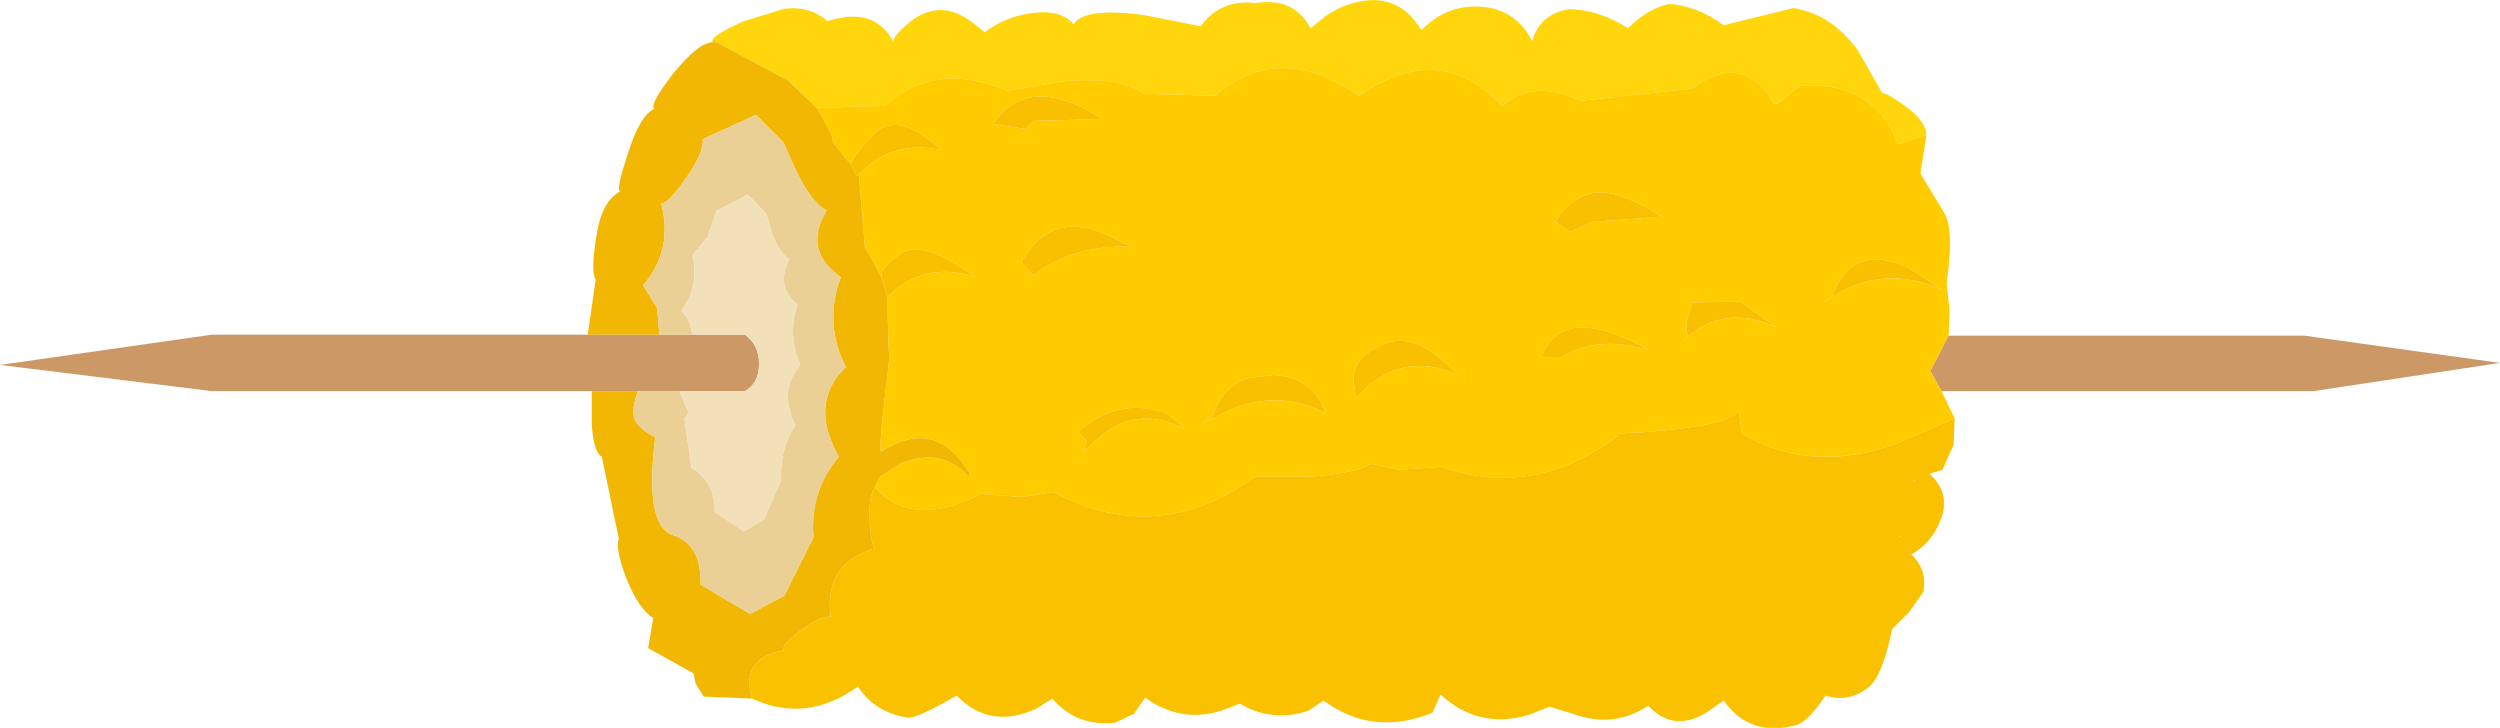 <?xml version="1.0" encoding="UTF-8" standalone="no"?>
<svg xmlns:xlink="http://www.w3.org/1999/xlink" height="36.1px" width="124.0px" xmlns="http://www.w3.org/2000/svg">
  <g transform="matrix(1.0, 0.0, 0.0, 1.0, 0.0, 0.0)">
    <path d="M95.55 6.7 L94.15 7.15 Q92.95 4.0 89.25 4.25 88.2 5.2 88.0 5.15 86.5 2.5 83.9 4.4 L78.4 5.0 Q76.05 3.9 74.5 5.25 71.45 1.95 67.4 4.75 63.45 2.0 60.25 4.75 L56.75 4.65 Q55.5 3.75 52.6 4.05 L50.0 4.5 Q46.35 3.0 43.9 5.25 L40.5 5.35 39.1 4.0 35.55 2.1 35.4 1.9 Q35.65 1.6 36.9 1.05 L38.85 0.45 Q40.1 0.25 41.05 1.05 43.35 0.3 44.3 2.05 44.35 1.75 45.0 1.2 45.75 0.55 46.55 0.5 47.3 0.45 48.15 1.05 L48.85 1.6 Q49.8 0.85 51.15 0.65 52.6 0.45 53.25 1.2 53.8 0.35 56.75 0.75 L59.55 1.3 Q60.55 -0.05 62.25 0.15 64.2 -0.15 65.0 1.4 L65.75 0.8 Q66.45 0.35 66.8 0.25 69.25 -0.6 70.5 1.5 71.8 0.15 73.65 0.35 75.25 0.55 76.0 2.05 76.35 0.7 77.85 0.45 79.35 0.5 80.75 1.4 81.7 0.45 82.75 0.2 84.1 0.25 85.5 1.25 L88.95 0.4 Q90.85 0.7 92.15 2.5 L93.35 4.6 Q93.75 4.7 94.55 5.3 95.55 6.05 95.55 6.7 M76.95 2.05 L77.0 2.05 77.0 2.0 76.95 2.05" fill="#ffd50b" fill-rule="evenodd" stroke="none"/>
    <path d="M40.5 5.35 L43.9 5.25 Q46.35 3.0 50.0 4.5 L52.6 4.05 Q55.5 3.75 56.75 4.65 L60.25 4.75 Q63.45 2.0 67.4 4.75 71.45 1.95 74.5 5.25 76.05 3.9 78.4 5.0 L83.9 4.4 Q86.5 2.5 88.0 5.15 88.2 5.2 89.25 4.25 92.95 4.0 94.15 7.15 L95.55 6.7 95.25 8.6 96.4 10.5 Q96.95 11.35 96.55 14.05 L96.7 15.4 96.65 16.65 95.75 18.4 96.3 19.4 96.95 20.75 93.95 22.05 Q89.75 23.5 86.4 21.5 L86.25 20.4 Q85.45 21.25 80.4 21.5 76.15 24.8 71.5 23.15 L69.4 23.3 68.0 23.0 Q67.05 23.55 64.65 23.65 L62.25 23.65 Q57.4 27.15 52.25 24.4 L50.7 24.65 48.65 24.5 Q45.2 26.25 43.4 24.15 L43.65 23.65 44.65 23.0 Q46.7 22.15 48.05 23.65 L48.1 23.5 Q46.45 20.65 43.7 22.4 43.6 22.3 43.85 20.05 L44.1 17.85 44.0 14.75 Q45.8 12.9 48.4 13.75 45.7 11.8 44.65 12.6 43.55 13.35 43.75 13.8 L42.9 12.25 42.6 8.65 Q44.3 6.9 46.7 7.45 44.5 5.4 43.3 6.7 42.35 7.65 42.2 8.15 L41.3 7.05 Q41.4 6.8 40.5 5.35 M35.4 1.9 L35.55 2.1 35.3 2.1 35.4 1.9 M90.9 14.65 L90.4 15.05 Q93.2 12.95 96.4 14.4 L94.6 13.25 Q91.85 12.05 90.9 14.65 M88.15 16.25 L86.3 14.95 83.95 15.0 Q83.45 16.4 83.75 16.65 L83.5 16.9 Q85.5 15.0 88.15 16.25 M81.75 17.35 L81.4 17.15 Q77.45 15.1 76.45 17.7 L76.65 17.75 77.4 17.75 Q78.9 16.8 80.9 17.15 L81.75 17.35 M51.25 6.0 L54.65 5.9 Q51.05 3.55 49.25 6.15 L50.9 6.4 51.25 6.0 M56.15 12.25 L54.8 11.6 Q52.1 10.45 50.65 13.0 L51.25 13.65 Q53.3 12.1 56.15 12.25 M63.2 18.6 L61.95 18.75 Q60.6 19.15 60.15 20.65 L59.65 21.0 61.2 20.25 Q63.55 19.35 65.75 20.5 65.15 18.7 63.2 18.6 M67.15 19.0 L67.25 19.75 Q69.45 17.3 72.3 18.6 70.3 16.4 68.7 17.05 67.0 17.7 67.15 19.0 M77.15 11.0 L77.9 11.5 79.0 11.0 82.4 10.75 Q81.3 10.0 80.15 9.65 78.3 9.15 77.15 11.0 M53.75 22.4 L54.35 21.85 Q56.3 20.0 58.8 21.3 L58.2 20.75 Q57.8 20.4 57.35 20.35 55.25 19.85 53.5 21.4 L53.9 21.9 53.75 22.4" fill="#ffcc00" fill-rule="evenodd" stroke="none"/>
    <path d="M42.2 8.15 Q42.35 7.65 43.3 6.7 44.5 5.4 46.7 7.45 44.3 6.9 42.6 8.65 L42.5 8.75 42.2 8.15 M43.75 13.8 Q43.55 13.35 44.65 12.6 45.7 11.8 48.4 13.75 45.8 12.9 44.0 14.75 L44.0 14.7 43.75 13.8 M81.75 17.35 L80.9 17.15 Q78.9 16.8 77.4 17.75 L76.65 17.75 76.45 17.7 Q77.45 15.1 81.4 17.15 L81.75 17.35 M88.15 16.25 Q85.5 15.0 83.5 16.9 L83.75 16.65 Q83.45 16.4 83.95 15.0 L86.3 14.95 88.15 16.25 M90.9 14.65 Q91.85 12.05 94.6 13.25 L96.4 14.4 Q93.2 12.95 90.4 15.05 L90.9 14.65 M77.15 11.0 Q78.3 9.15 80.15 9.65 81.3 10.0 82.4 10.75 L79.0 11.0 77.9 11.5 77.15 11.0 M67.15 19.0 Q67.0 17.7 68.7 17.05 70.3 16.4 72.3 18.6 69.45 17.3 67.25 19.75 L67.15 19.0 M63.2 18.6 Q65.15 18.7 65.75 20.5 63.55 19.35 61.2 20.25 L59.65 21.0 60.15 20.65 Q60.6 19.15 61.95 18.75 L63.2 18.6 M56.15 12.25 Q53.3 12.1 51.25 13.65 L50.65 13.0 Q52.1 10.45 54.8 11.6 L56.15 12.25 M51.25 6.0 L50.9 6.4 49.25 6.15 Q51.05 3.55 54.65 5.9 L51.25 6.0 M53.75 22.4 L53.9 21.9 53.5 21.4 Q55.25 19.85 57.35 20.35 57.8 20.4 58.2 20.75 L58.8 21.3 Q56.3 20.0 54.35 21.85 L53.75 22.4" fill="#f8c001" fill-rule="evenodd" stroke="none"/>
    <path d="M43.4 24.15 Q45.2 26.25 48.65 24.5 L50.7 24.65 52.25 24.4 Q57.4 27.15 62.25 23.65 L64.65 23.65 Q67.05 23.55 68.0 23.0 L69.4 23.3 71.5 23.15 Q76.15 24.8 80.4 21.5 85.45 21.25 86.25 20.4 L86.4 21.5 Q89.75 23.5 93.95 22.05 L96.95 20.75 96.9 22.05 96.35 23.3 95.7 23.5 Q96.65 24.35 96.35 25.5 95.95 26.85 94.8 27.5 95.6 28.25 95.4 29.35 L94.7 30.35 93.85 31.2 Q93.35 33.65 92.6 34.15 91.65 34.85 90.55 34.5 89.75 35.7 89.15 35.95 86.8 36.6 85.5 34.75 L84.55 35.4 Q82.95 36.3 81.75 35.0 80.05 36.15 78.0 35.4 L76.85 35.05 75.85 35.45 Q73.35 36.2 71.45 34.45 L71.05 35.35 Q68.1 36.55 65.65 34.75 L64.9 35.25 Q63.1 35.85 61.5 34.9 L61.1 35.05 Q58.8 36.05 56.8 34.6 L56.25 35.4 55.3 35.85 Q53.4 36.05 52.2 34.65 L51.4 35.15 Q49.1 36.2 47.45 34.5 45.55 35.6 45.05 35.6 43.4 35.35 42.55 34.05 40.0 35.9 37.3 34.65 36.7 32.65 38.9 32.25 38.7 32.0 39.75 31.25 40.8 30.5 41.2 30.6 40.85 27.95 43.4 27.2 43.2 27.0 43.15 25.95 43.05 24.7 43.4 24.15 M95.0 23.85 L94.95 23.8 94.95 23.85 95.0 23.85 M94.2 26.6 L94.2 26.65 94.25 26.6 94.2 26.6" fill="#fac101" fill-rule="evenodd" stroke="none"/>
    <path d="M96.3 19.4 L95.75 18.4 96.65 16.65 114.3 16.65 124.0 18.0 114.75 19.4 96.3 19.4 M29.35 19.4 L10.5 19.4 0.0 18.1 10.5 16.6 29.15 16.6 32.7 16.6 34.35 16.6 36.95 16.6 Q37.65 17.1 37.65 18.05 37.65 19.0 36.95 19.4 L33.7 19.4 31.6 19.4 29.35 19.4" fill="#cc9966" fill-rule="evenodd" stroke="none"/>
    <path d="M35.55 2.1 L39.1 4.0 40.5 5.35 Q41.4 6.8 41.3 7.05 L42.2 8.15 42.5 8.75 42.6 8.65 42.9 12.25 43.75 13.8 44.0 14.7 44.0 14.75 44.1 17.85 43.85 20.05 Q43.6 22.3 43.7 22.4 46.45 20.65 48.1 23.5 L48.05 23.65 Q46.7 22.15 44.65 23.0 L43.65 23.65 43.4 24.15 Q43.05 24.7 43.15 25.95 43.2 27.0 43.4 27.2 40.85 27.95 41.2 30.6 40.8 30.5 39.75 31.25 38.7 32.0 38.9 32.25 36.7 32.65 37.3 34.65 L34.9 34.55 34.5 33.9 34.4 33.4 32.15 32.15 32.4 30.65 Q31.7 30.25 31.05 28.65 30.5 27.15 30.7 26.75 L29.85 22.65 Q29.45 22.45 29.35 21.05 L29.35 19.4 31.6 19.4 31.6 19.5 Q31.3 20.4 31.5 20.85 31.7 21.25 32.5 21.7 31.95 26.1 33.4 26.55 34.8 27.0 34.75 29.0 L37.2 30.45 38.9 29.55 40.35 26.65 Q40.15 24.4 41.6 22.65 40.1 20.0 41.95 18.2 40.85 16.05 41.7 13.75 39.8 12.4 41.0 10.45 40.25 10.05 39.5 8.5 L38.85 7.05 37.5 5.7 34.85 6.9 Q34.95 7.5 34.05 8.8 33.2 10.05 32.8 10.1 33.4 12.4 31.9 14.15 L32.6 15.3 32.7 16.6 29.15 16.6 29.55 13.85 Q29.3 13.55 29.55 11.9 29.8 10.0 30.75 9.5 30.55 9.4 31.15 7.6 31.75 5.7 32.45 5.4 32.2 5.2 33.35 3.7 34.6 2.15 35.3 2.1 L35.55 2.1" fill="#f2b702" fill-rule="evenodd" stroke="none"/>
    <path d="M32.7 16.6 L32.6 15.3 31.9 14.15 Q33.4 12.4 32.8 10.1 33.2 10.05 34.05 8.8 34.95 7.5 34.85 6.9 L37.5 5.7 38.85 7.05 39.5 8.5 Q40.25 10.05 41.0 10.45 39.8 12.4 41.7 13.75 40.85 16.05 41.95 18.2 40.1 20.0 41.6 22.65 40.15 24.4 40.35 26.65 L38.9 29.55 37.2 30.45 34.75 29.0 Q34.8 27.0 33.4 26.55 31.95 26.1 32.5 21.7 31.7 21.25 31.5 20.85 31.3 20.4 31.6 19.5 L31.6 19.4 33.7 19.4 34.15 20.45 33.95 20.8 34.3 23.2 34.5 23.35 Q35.5 24.05 35.45 25.4 L36.9 26.35 37.9 25.75 38.75 23.8 Q38.65 22.3 39.45 21.1 38.6 19.35 39.7 18.1 39.05 16.65 39.55 15.1 38.45 14.2 39.15 12.85 38.7 12.6 38.3 11.6 L38.0 10.6 37.1 9.65 35.55 10.45 35.1 11.75 34.35 12.65 Q34.7 14.2 33.8 15.4 L34.2 15.95 34.35 16.6 32.7 16.6 M33.95 20.8 L33.9 20.75 33.9 20.8 33.95 20.8" fill="#ead095" fill-rule="evenodd" stroke="none"/>
    <path d="M34.35 16.6 L34.2 15.95 33.8 15.4 Q34.7 14.2 34.35 12.65 L35.1 11.75 35.55 10.45 37.1 9.65 38.0 10.6 38.3 11.6 Q38.7 12.6 39.15 12.85 38.45 14.2 39.55 15.1 39.05 16.65 39.7 18.1 38.6 19.35 39.45 21.1 38.65 22.3 38.75 23.8 L37.9 25.75 36.9 26.35 35.45 25.4 Q35.5 24.05 34.5 23.35 L34.3 23.2 33.95 20.8 34.15 20.45 33.7 19.4 36.95 19.4 Q37.65 19.0 37.65 18.05 37.65 17.1 36.95 16.6 L34.35 16.6" fill="#f1e0b8" fill-rule="evenodd" stroke="none"/>
  </g>
</svg>
